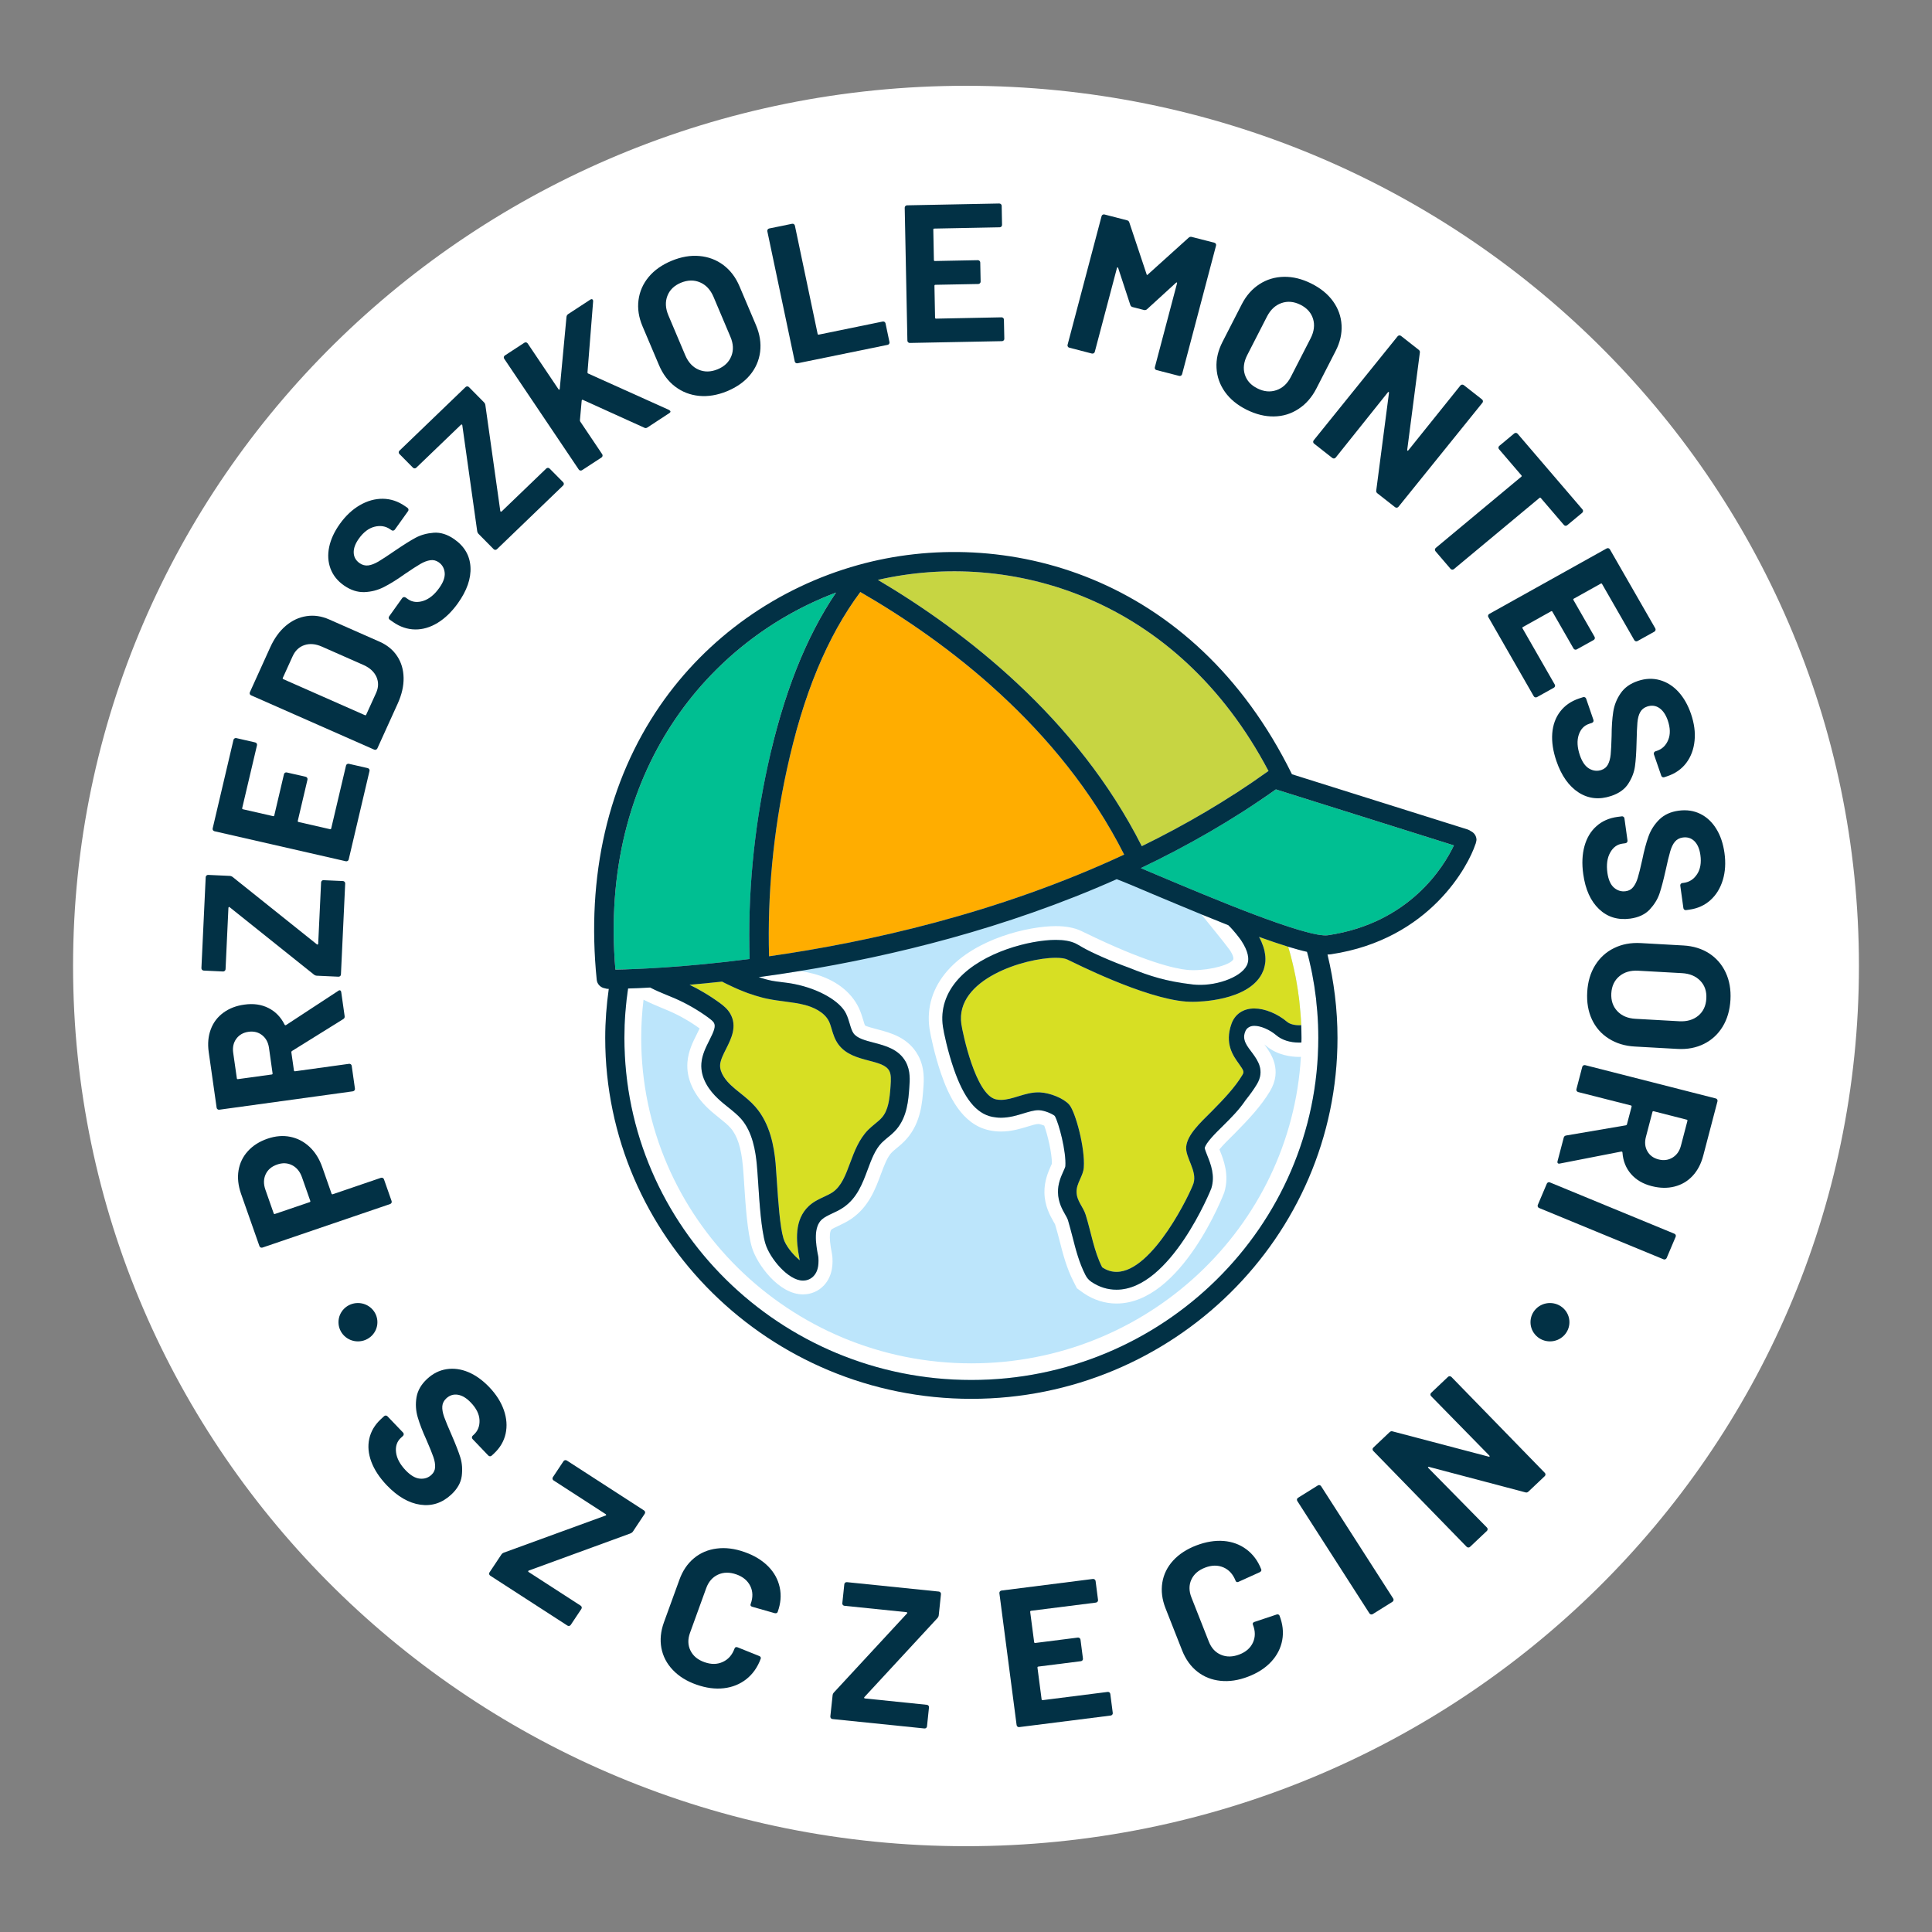 <?xml version="1.0" encoding="utf-8"?>
<!-- Generator: Adobe Illustrator 15.0.0, SVG Export Plug-In . SVG Version: 6.00 Build 0)  -->
<!DOCTYPE svg PUBLIC "-//W3C//DTD SVG 1.1//EN" "http://www.w3.org/Graphics/SVG/1.1/DTD/svg11.dtd">
<svg version="1.1" id="Warstwa_1" xmlns="http://www.w3.org/2000/svg" xmlns:xlink="http://www.w3.org/1999/xlink" x="0px" y="0px"
	 width="288.664px" height="288.661px" viewBox="0 0 288.664 288.661" enable-background="new 0 0 288.664 288.661"
	 xml:space="preserve">
<rect x="0" y="0" width="288.664" height="288.661" fill="#808080" stroke="none"/>
<g>
	<path fill="#FFFFFF" d="M10.916,144.329c0,72.635,59.739,131.515,133.421,131.515c73.683,0,133.411-58.88,133.411-131.515
		c0-72.63-59.729-131.511-133.411-131.511C70.655,12.818,10.916,71.699,10.916,144.329"/>
	<path fill="#023145" d="M35.641,174.875c0.186-1.102,0.648-2.064,1.403-2.889c0.749-0.825,1.728-1.442,2.927-1.853
		c1.183-0.405,2.32-0.501,3.406-0.279c1.085,0.221,2.044,0.725,2.879,1.505c0.833,0.784,1.464,1.798,1.899,3.037l1.383,3.948
		c0.034,0.087,0.098,0.12,0.193,0.087l7.182-2.451c0.098-0.03,0.185-0.026,0.271,0.016c0.093,0.042,0.148,0.108,0.184,0.202
		l1.14,3.248c0.034,0.094,0.03,0.188-0.012,0.271c-0.044,0.087-0.112,0.146-0.208,0.181l-19.07,6.504
		c-0.094,0.029-0.183,0.025-0.272-0.014c-0.091-0.045-0.152-0.113-0.182-0.204l-2.753-7.829
		C35.586,177.128,35.462,175.969,35.641,174.875 M43.652,174.1c-0.683-0.352-1.423-0.387-2.231-0.109
		c-0.825,0.281-1.4,0.766-1.726,1.455c-0.323,0.696-0.338,1.467-0.039,2.315l1.236,3.528c0.034,0.094,0.098,0.123,0.192,0.088
		l5.182-1.762c0.095-0.034,0.125-0.096,0.093-0.189l-1.238-3.524C44.822,175.047,44.334,174.451,43.652,174.1"/>
	<path fill="#023145" d="M51.284,152.267l-7.659,4.765c-0.071,0.052-0.104,0.116-0.093,0.197l0.384,2.699
		c0.016,0.1,0.071,0.142,0.169,0.132l8.058-1.111c0.099-0.016,0.188,0.007,0.268,0.064c0.077,0.062,0.127,0.135,0.139,0.231
		l0.482,3.407c0.013,0.099-0.008,0.186-0.067,0.262c-0.058,0.077-0.141,0.123-0.238,0.142l-19.952,2.748
		c-0.104,0.015-0.19-0.008-0.268-0.069c-0.079-0.055-0.125-0.13-0.139-0.232l-1.184-8.321c-0.173-1.239-0.073-2.37,0.307-3.378
		c0.375-1.018,1-1.841,1.873-2.488c0.871-0.643,1.926-1.053,3.166-1.218c1.34-0.188,2.53-0.018,3.579,0.511
		c1.05,0.528,1.855,1.358,2.416,2.489c0.051,0.087,0.129,0.108,0.218,0.057l7.793-5.108c0.072-0.05,0.129-0.079,0.166-0.085
		c0.16-0.02,0.255,0.08,0.286,0.292l0.506,3.573C51.52,152.02,51.45,152.167,51.284,152.267 M35.552,161.235l5.049-0.693
		c0.097-0.013,0.139-0.071,0.125-0.171l-0.537-3.813c-0.116-0.815-0.458-1.442-1.021-1.889c-0.567-0.447-1.243-0.614-2.032-0.507
		c-0.782,0.108-1.393,0.455-1.821,1.034c-0.432,0.586-0.588,1.282-0.472,2.102l0.544,3.813
		C35.398,161.206,35.456,161.25,35.552,161.235"/>
	<path fill="#023145" d="M50.825,145.842c-0.073,0.063-0.16,0.094-0.258,0.088l-3.215-0.147c-0.161-0.004-0.307-0.06-0.442-0.164
		l-12.598-10.072c-0.038-0.046-0.075-0.051-0.117-0.021c-0.043,0.025-0.063,0.069-0.067,0.13l-0.428,9.161
		c-0.004,0.093-0.041,0.177-0.119,0.238c-0.068,0.066-0.156,0.102-0.252,0.097l-2.891-0.135c-0.101-0.004-0.183-0.044-0.247-0.113
		c-0.065-0.073-0.101-0.158-0.096-0.258l0.639-13.591c0.006-0.093,0.041-0.176,0.115-0.238c0.073-0.066,0.157-0.101,0.255-0.095
		l3.218,0.147c0.156,0.01,0.307,0.064,0.443,0.169l12.597,10.073c0.04,0.021,0.079,0.021,0.118,0.004
		c0.04-0.02,0.062-0.06,0.063-0.117l0.432-9.156c0.005-0.093,0.04-0.177,0.115-0.247c0.07-0.064,0.159-0.094,0.256-0.084
		l2.891,0.128c0.102,0.007,0.18,0.043,0.246,0.114c0.067,0.073,0.097,0.157,0.093,0.256l-0.636,13.585
		C50.934,145.692,50.898,145.779,50.825,145.842"/>
	<path fill="#023145" d="M38.352,111.081c0.054,0.083,0.065,0.171,0.046,0.266l-2.21,9.387c-0.021,0.099,0.018,0.16,0.111,0.18
		l4.5,1.027c0.1,0.025,0.161-0.011,0.181-0.104l1.448-6.159c0.021-0.095,0.075-0.167,0.158-0.224
		c0.085-0.042,0.172-0.062,0.27-0.038l2.816,0.642c0.098,0.022,0.171,0.08,0.223,0.157c0.052,0.081,0.067,0.176,0.047,0.27
		l-1.447,6.151c-0.023,0.098,0.014,0.154,0.11,0.18l4.702,1.074c0.102,0.021,0.158-0.018,0.18-0.113l2.212-9.386
		c0.021-0.097,0.073-0.169,0.156-0.222c0.083-0.051,0.174-0.067,0.271-0.047l2.813,0.643c0.101,0.024,0.176,0.077,0.228,0.162
		c0.051,0.08,0.066,0.168,0.043,0.262l-3.111,13.229c-0.021,0.091-0.071,0.169-0.157,0.217c-0.081,0.051-0.175,0.066-0.271,0.047
		l-19.628-4.484c-0.098-0.03-0.172-0.081-0.224-0.158c-0.053-0.084-0.068-0.172-0.043-0.271l3.108-13.221
		c0.021-0.099,0.074-0.166,0.157-0.217c0.085-0.053,0.174-0.07,0.272-0.049l2.815,0.646C38.226,110.952,38.3,111,38.352,111.081"/>
	<path fill="#023145" d="M56.178,112.007c-0.087,0.036-0.182,0.036-0.271-0.005l-18.395-8.114c-0.09-0.036-0.153-0.104-0.19-0.191
		c-0.031-0.094-0.029-0.182,0.012-0.271l3.04-6.707c0.609-1.342,1.384-2.415,2.319-3.21c0.945-0.796,1.974-1.284,3.098-1.449
		c1.121-0.176,2.252-0.006,3.395,0.496l7.513,3.315c1.144,0.504,2.025,1.224,2.641,2.162c0.621,0.938,0.939,2.015,0.962,3.239
		c0.023,1.221-0.27,2.503-0.876,3.844l-3.046,6.71C56.339,111.91,56.272,111.974,56.178,112.007 M54.716,106.779l1.477-3.243
		c0.37-0.825,0.391-1.611,0.063-2.379c-0.334-0.752-0.965-1.352-1.9-1.78l-6.26-2.763c-0.941-0.415-1.813-0.492-2.604-0.229
		c-0.793,0.261-1.386,0.819-1.775,1.68l-1.462,3.218c-0.042,0.089-0.016,0.154,0.074,0.191l12.188,5.379
		C54.612,106.893,54.679,106.868,54.716,106.779"/>
	<path fill="#023145" d="M65.382,93.065c-1.104,0.672-2.229,1.001-3.368,0.983c-1.146-0.017-2.229-0.383-3.251-1.087l-0.536-0.375
		c-0.079-0.055-0.131-0.129-0.146-0.228c-0.018-0.093,0.005-0.186,0.062-0.263l1.958-2.74c0.055-0.079,0.137-0.129,0.232-0.142
		c0.096-0.016,0.186,0.004,0.265,0.058l0.366,0.258c0.649,0.447,1.412,0.53,2.281,0.251c0.869-0.282,1.668-0.923,2.386-1.936
		c0.607-0.844,0.877-1.605,0.811-2.277c-0.068-0.668-0.367-1.191-0.905-1.565c-0.388-0.266-0.809-0.369-1.263-0.296
		c-0.451,0.069-0.933,0.25-1.452,0.549c-0.521,0.3-1.297,0.804-2.344,1.516c-1.139,0.813-2.174,1.46-3.097,1.93
		c-0.92,0.474-1.899,0.727-2.935,0.768c-1.033,0.032-2.046-0.294-3.037-0.984c-0.974-0.673-1.647-1.518-2.025-2.518
		c-0.375-1.01-0.442-2.084-0.203-3.234c0.241-1.153,0.771-2.304,1.6-3.459c0.867-1.214,1.867-2.147,2.985-2.794
		c1.116-0.647,2.265-0.968,3.437-0.958c1.172,0.015,2.276,0.379,3.316,1.103l0.366,0.255c0.079,0.056,0.126,0.134,0.146,0.228
		c0.018,0.099-0.005,0.183-0.061,0.261l-1.979,2.767c-0.056,0.075-0.132,0.128-0.23,0.144c-0.097,0.015-0.184-0.006-0.267-0.061
		l-0.195-0.137c-0.682-0.47-1.459-0.6-2.334-0.382c-0.871,0.217-1.654,0.813-2.342,1.771c-0.537,0.753-0.798,1.45-0.774,2.104
		c0.021,0.644,0.313,1.173,0.883,1.57c0.407,0.28,0.837,0.389,1.287,0.338c0.457-0.058,0.968-0.255,1.537-0.591
		c0.566-0.337,1.402-0.886,2.511-1.649c1.237-0.839,2.249-1.478,3.037-1.901c0.79-0.42,1.69-0.667,2.703-0.746
		c1.016-0.072,2.032,0.248,3.055,0.958c1.527,1.063,2.338,2.453,2.434,4.174c0.095,1.718-0.535,3.521-1.886,5.412
		C67.493,91.421,66.481,92.391,65.382,93.065"/>
	<path fill="#023145" d="M74.006,82.156c-0.101,0-0.184-0.041-0.255-0.109l-2.245-2.27c-0.111-0.114-0.18-0.254-0.207-0.415
		l-2.228-15.844c0-0.056-0.027-0.083-0.075-0.088c-0.052-0.011-0.099,0.01-0.138,0.048l-6.658,6.401
		c-0.07,0.068-0.153,0.104-0.25,0.104c-0.099,0-0.183-0.041-0.252-0.109l-2.018-2.04c-0.072-0.068-0.106-0.159-0.106-0.254
		c0.002-0.092,0.039-0.177,0.111-0.244l9.873-9.503c0.071-0.067,0.156-0.104,0.256-0.104c0.099,0,0.182,0.038,0.251,0.108
		l2.247,2.272c0.113,0.113,0.183,0.252,0.207,0.419l2.232,15.833c0.01,0.046,0.041,0.074,0.079,0.084
		c0.044,0.02,0.087,0,0.129-0.038l6.658-6.403c0.067-0.067,0.151-0.103,0.251-0.103c0.099,0,0.182,0.04,0.252,0.109l2.02,2.039
		c0.072,0.075,0.104,0.152,0.104,0.249c-0.006,0.098-0.039,0.181-0.109,0.245l-9.877,9.506
		C74.187,82.12,74.103,82.156,74.006,82.156"/>
	<path fill="#023145" d="M86.7,70.303c-0.097-0.02-0.171-0.067-0.228-0.154L75.336,53.603c-0.058-0.086-0.074-0.174-0.058-0.269
		c0.024-0.094,0.073-0.167,0.157-0.222l2.907-1.901c0.084-0.053,0.172-0.069,0.269-0.053c0.095,0.02,0.173,0.067,0.228,0.151
		l4.613,6.859c0.033,0.051,0.066,0.065,0.104,0.051c0.041-0.011,0.063-0.046,0.075-0.099l1.011-10.782
		c0.023-0.176,0.107-0.315,0.258-0.414l3.279-2.144c0.133-0.084,0.239-0.104,0.323-0.054c0.081,0.054,0.12,0.146,0.12,0.29
		l-0.842,10.603c-0.005,0.093,0.021,0.159,0.091,0.186l12.105,5.45c0.099,0.079,0.153,0.119,0.166,0.139
		c0.077,0.112,0.029,0.221-0.135,0.329l-3.277,2.149c-0.167,0.108-0.325,0.118-0.479,0.025l-9.168-4.154
		c-0.04-0.03-0.071-0.025-0.105,0c-0.035,0.021-0.057,0.056-0.066,0.109l-0.265,2.952c0.011,0.095,0.029,0.15,0.052,0.183
		l3.275,4.875c0.056,0.083,0.073,0.169,0.052,0.264c-0.018,0.098-0.067,0.171-0.15,0.227l-2.907,1.898
		C86.884,70.308,86.795,70.324,86.7,70.303"/>
	<path fill="#023145" d="M104.461,59.149c-1.337-0.13-2.526-0.589-3.573-1.378c-1.044-0.791-1.855-1.867-2.429-3.223l-2.461-5.803
		c-0.566-1.337-0.765-2.642-0.595-3.918c0.169-1.286,0.676-2.436,1.524-3.455c0.851-1.016,1.993-1.814,3.42-2.408
		c1.45-0.598,2.838-0.835,4.168-0.711c1.335,0.118,2.522,0.568,3.567,1.348c1.038,0.78,1.847,1.844,2.411,3.181l2.46,5.798
		c0.575,1.357,0.779,2.688,0.621,3.979c-0.167,1.305-0.67,2.455-1.517,3.478c-0.852,1.023-2.001,1.822-3.447,2.424
		C107.182,59.044,105.796,59.275,104.461,59.149 M109.268,53.216c0.354-0.886,0.311-1.855-0.137-2.902l-2.525-5.967
		c-0.445-1.042-1.112-1.768-1.996-2.151c-0.888-0.387-1.844-0.372-2.87,0.047c-1.012,0.42-1.682,1.072-2.026,1.97
		c-0.342,0.89-0.291,1.864,0.154,2.91l2.524,5.971c0.448,1.047,1.107,1.757,1.989,2.138c0.884,0.38,1.829,0.359,2.841-0.056
		C108.23,54.761,108.908,54.112,109.268,53.216"/>
	<path fill="#023145" d="M118.895,54.224c-0.084-0.051-0.135-0.124-0.15-0.223l-4.096-19.446c-0.02-0.099-0.004-0.19,0.052-0.269
		c0.052-0.078,0.133-0.134,0.23-0.151l3.41-0.698c0.101-0.021,0.189-0.005,0.271,0.05c0.083,0.054,0.132,0.13,0.156,0.229
		l3.396,16.167c0.021,0.093,0.081,0.133,0.177,0.113l9.546-1.955c0.097-0.016,0.188,0,0.269,0.049
		c0.083,0.061,0.137,0.134,0.154,0.228l0.588,2.791c0.02,0.1,0.001,0.187-0.053,0.266c-0.053,0.078-0.127,0.133-0.225,0.149
		l-13.457,2.753C119.068,54.292,118.978,54.282,118.895,54.224"/>
	<path fill="#023145" d="M149.617,33.853c-0.067,0.067-0.152,0.108-0.253,0.108l-9.774,0.192c-0.1,0-0.148,0.056-0.143,0.149
		l0.089,4.554c0.005,0.099,0.051,0.147,0.151,0.142l6.407-0.124c0.101-0.005,0.185,0.03,0.258,0.099
		c0.07,0.065,0.11,0.148,0.11,0.248l0.056,2.85c0,0.099-0.029,0.177-0.102,0.253c-0.064,0.067-0.15,0.104-0.251,0.108l-6.404,0.121
		c-0.097,0.005-0.148,0.056-0.144,0.149l0.092,4.761c0.004,0.099,0.055,0.146,0.151,0.146l9.778-0.196
		c0.1-0.006,0.182,0.035,0.255,0.098c0.071,0.072,0.105,0.149,0.105,0.253l0.059,2.845c0.004,0.099-0.029,0.188-0.096,0.253
		c-0.068,0.068-0.153,0.109-0.253,0.111l-13.769,0.268c-0.099,0.005-0.183-0.029-0.253-0.099c-0.071-0.063-0.111-0.148-0.111-0.247
		l-0.401-19.856c-0.006-0.098,0.03-0.185,0.101-0.252c0.066-0.075,0.15-0.104,0.249-0.109l13.768-0.27
		c0.101,0,0.186,0.026,0.261,0.098c0.067,0.068,0.106,0.151,0.11,0.24l0.053,2.854C149.719,33.699,149.683,33.785,149.617,33.853"/>
	<path fill="#023145" d="M178.06,35.399l3.372,0.864c0.1,0.021,0.175,0.078,0.225,0.163c0.048,0.082,0.061,0.174,0.035,0.262
		l-5.074,19.225c-0.027,0.093-0.086,0.17-0.169,0.217c-0.085,0.045-0.171,0.061-0.268,0.035l-3.376-0.869
		c-0.101-0.021-0.173-0.074-0.221-0.156c-0.051-0.087-0.061-0.175-0.035-0.269l3.313-12.538c0.02-0.08,0.01-0.125-0.029-0.13
		c-0.039-0.007-0.082,0.005-0.138,0.055l-4.303,3.933c-0.136,0.127-0.293,0.167-0.469,0.127l-1.7-0.438
		c-0.176-0.046-0.291-0.154-0.346-0.331l-1.807-5.503c-0.025-0.067-0.063-0.104-0.098-0.104c-0.043-0.005-0.069,0.036-0.09,0.113
		l-3.308,12.515c-0.023,0.089-0.079,0.162-0.162,0.212c-0.089,0.051-0.178,0.058-0.273,0.041l-3.374-0.876
		c-0.1-0.02-0.168-0.072-0.218-0.159c-0.05-0.083-0.065-0.166-0.04-0.266l5.08-19.221c0.025-0.093,0.079-0.172,0.16-0.218
		c0.09-0.048,0.179-0.063,0.273-0.038l3.373,0.87c0.177,0.043,0.292,0.152,0.343,0.329l2.582,7.739
		c0.027,0.13,0.082,0.145,0.168,0.046l6.112-5.513C177.732,35.394,177.89,35.353,178.06,35.399"/>
	<path fill="#023145" d="M183.017,58.55c-0.766-1.087-1.188-2.277-1.254-3.575c-0.075-1.294,0.229-2.598,0.9-3.906l2.876-5.615
		c0.664-1.294,1.547-2.291,2.645-2.999c1.093-0.705,2.31-1.069,3.648-1.096c1.334-0.024,2.695,0.307,4.077,0.996
		c1.406,0.699,2.493,1.586,3.265,2.663c0.773,1.077,1.199,2.264,1.271,3.545c0.074,1.29-0.22,2.579-0.886,3.879l-2.873,5.603
		c-0.676,1.315-1.562,2.331-2.669,3.052c-1.108,0.729-2.328,1.104-3.662,1.123c-1.341,0.026-2.706-0.312-4.109-1.009
		C184.864,60.52,183.786,59.635,183.017,58.55 M190.708,58.298c0.918-0.312,1.64-0.969,2.158-1.985l2.958-5.768
		c0.518-1.02,0.639-1.982,0.365-2.895c-0.28-0.918-0.909-1.629-1.902-2.124c-0.974-0.483-1.919-0.562-2.834-0.24
		c-0.909,0.323-1.625,0.991-2.149,2.008l-2.957,5.771c-0.517,1.016-0.64,1.979-0.359,2.881c0.284,0.912,0.91,1.606,1.887,2.089
		C188.845,58.526,189.792,58.609,190.708,58.298"/>
	<path fill="#023145" d="M218.442,57.468c0.096-0.01,0.184,0.011,0.264,0.072l2.73,2.14c0.074,0.063,0.12,0.145,0.133,0.239
		c0.007,0.098-0.016,0.182-0.079,0.26l-12.544,15.543c-0.06,0.078-0.145,0.119-0.241,0.131c-0.099,0.01-0.182-0.012-0.265-0.073
		l-2.631-2.063c-0.159-0.124-0.22-0.273-0.18-0.445l1.901-14.579c0.006-0.068-0.01-0.114-0.048-0.131
		c-0.037-0.016-0.081,0.01-0.127,0.067l-7.788,9.74c-0.06,0.077-0.141,0.121-0.238,0.131c-0.098,0.012-0.183-0.015-0.264-0.073
		l-2.729-2.145c-0.081-0.058-0.123-0.136-0.133-0.234c-0.014-0.096,0.017-0.179,0.077-0.258l12.543-15.545
		c0.063-0.076,0.142-0.118,0.243-0.13c0.097-0.01,0.182,0.017,0.26,0.074l2.635,2.068c0.156,0.118,0.216,0.268,0.18,0.439
		l-1.887,14.519c-0.006,0.066,0.01,0.108,0.047,0.124c0.037,0.021,0.078,0,0.129-0.063l7.769-9.673
		C218.264,57.521,218.342,57.479,218.442,57.468"/>
	<path fill="#023145" d="M236.524,76.373c-0.007,0.099-0.049,0.177-0.124,0.243l-2.234,1.855c-0.075,0.063-0.165,0.095-0.261,0.09
		c-0.1-0.012-0.178-0.054-0.243-0.13l-3.444-4.018c-0.059-0.076-0.133-0.081-0.208-0.015L217.232,85.03
		c-0.076,0.063-0.163,0.089-0.262,0.084c-0.097-0.015-0.175-0.053-0.241-0.123l-2.249-2.628c-0.065-0.079-0.093-0.162-0.086-0.256
		c0.01-0.098,0.053-0.179,0.128-0.242l12.775-10.633c0.08-0.07,0.084-0.133,0.021-0.206l-3.352-3.913
		c-0.059-0.073-0.091-0.159-0.081-0.258c0.008-0.093,0.056-0.172,0.128-0.234l2.231-1.858c0.074-0.063,0.166-0.088,0.266-0.083
		c0.093,0.01,0.174,0.052,0.236,0.122l9.698,11.318C236.507,76.196,236.534,76.279,236.524,76.373"/>
	<path fill="#023145" d="M244.398,95.81c-0.093-0.02-0.162-0.077-0.213-0.161l-4.814-8.387c-0.05-0.09-0.12-0.109-0.202-0.059
		l-4.021,2.245c-0.091,0.046-0.105,0.107-0.058,0.197l3.153,5.496c0.051,0.087,0.063,0.176,0.038,0.275
		c-0.028,0.087-0.083,0.161-0.175,0.212l-2.514,1.395c-0.088,0.051-0.178,0.066-0.271,0.035c-0.095-0.025-0.17-0.078-0.218-0.166
		l-3.158-5.498c-0.046-0.083-0.11-0.104-0.201-0.055l-4.203,2.347c-0.086,0.05-0.1,0.113-0.055,0.197l4.812,8.392
		c0.053,0.082,0.063,0.172,0.038,0.265c-0.028,0.095-0.085,0.164-0.175,0.214l-2.514,1.403c-0.088,0.046-0.178,0.058-0.269,0.029
		c-0.1-0.02-0.169-0.08-0.219-0.164l-6.778-11.813c-0.056-0.089-0.062-0.173-0.035-0.271c0.025-0.088,0.085-0.164,0.17-0.212
		l17.539-9.783c0.082-0.04,0.175-0.055,0.269-0.03c0.094,0.03,0.167,0.084,0.215,0.167l6.786,11.813
		c0.047,0.087,0.056,0.177,0.025,0.272c-0.021,0.094-0.078,0.163-0.165,0.214l-2.517,1.4
		C244.585,95.83,244.497,95.841,244.398,95.81"/>
	<path fill="#023145" d="M231.925,109.579c0.101-1.274,0.492-2.361,1.182-3.26c0.688-0.902,1.622-1.55,2.808-1.952l0.619-0.202
		c0.095-0.026,0.188-0.026,0.273,0.017c0.089,0.044,0.149,0.108,0.179,0.201l1.092,3.177c0.029,0.093,0.026,0.182-0.014,0.272
		c-0.049,0.083-0.116,0.142-0.207,0.177l-0.425,0.14c-0.756,0.251-1.272,0.804-1.556,1.662c-0.278,0.86-0.22,1.877,0.179,3.043
		c0.338,0.988,0.801,1.644,1.393,1.99c0.588,0.341,1.193,0.404,1.813,0.202c0.453-0.151,0.784-0.43,0.992-0.829
		c0.207-0.399,0.344-0.896,0.401-1.486c0.06-0.587,0.104-1.508,0.14-2.757c0.003-1.394,0.088-2.592,0.242-3.605
		c0.153-1.012,0.524-1.945,1.106-2.784c0.58-0.849,1.441-1.461,2.592-1.844c1.131-0.379,2.217-0.42,3.265-0.125
		c1.039,0.289,1.964,0.871,2.771,1.741c0.799,0.876,1.426,1.969,1.885,3.31c0.484,1.412,0.665,2.751,0.531,4.023
		c-0.127,1.273-0.541,2.376-1.238,3.305c-0.699,0.923-1.651,1.591-2.862,1.99l-0.42,0.138c-0.102,0.036-0.187,0.026-0.271-0.014
		c-0.091-0.047-0.154-0.109-0.181-0.208l-1.103-3.197c-0.029-0.093-0.024-0.181,0.021-0.27c0.04-0.088,0.115-0.143,0.205-0.177
		l0.23-0.075c0.786-0.267,1.351-0.81,1.686-1.635c0.339-0.823,0.311-1.793-0.067-2.91c-0.306-0.867-0.727-1.488-1.271-1.854
		c-0.541-0.365-1.146-0.439-1.811-0.218c-0.465,0.158-0.811,0.43-1.03,0.825c-0.227,0.396-0.366,0.913-0.425,1.568
		c-0.057,0.648-0.099,1.641-0.128,2.975c-0.034,1.481-0.113,2.656-0.234,3.536c-0.116,0.879-0.439,1.743-0.982,2.593
		c-0.531,0.849-1.393,1.471-2.58,1.866c-1.771,0.589-3.388,0.42-4.856-0.518c-1.46-0.939-2.572-2.51-3.321-4.696
		C232.037,112.23,231.831,110.853,231.925,109.579"/>
	<path fill="#023145" d="M236.739,126.424c0.343-1.229,0.934-2.228,1.785-2.979c0.847-0.762,1.895-1.22,3.133-1.389l0.649-0.083
		c0.096-0.021,0.186,0.006,0.261,0.065c0.086,0.058,0.126,0.131,0.142,0.234l0.46,3.315c0.013,0.098-0.013,0.188-0.07,0.261
		c-0.057,0.081-0.141,0.124-0.238,0.139l-0.442,0.061c-0.787,0.104-1.404,0.55-1.844,1.349c-0.441,0.789-0.577,1.798-0.411,3.016
		c0.146,1.026,0.472,1.768,0.984,2.212c0.512,0.439,1.094,0.623,1.74,0.533c0.477-0.057,0.853-0.265,1.134-0.621
		c0.284-0.356,0.511-0.818,0.681-1.383c0.174-0.569,0.396-1.462,0.666-2.686c0.276-1.363,0.583-2.523,0.932-3.492
		c0.345-0.968,0.888-1.808,1.624-2.533c0.731-0.716,1.692-1.16,2.896-1.319c1.185-0.158,2.259,0,3.229,0.48
		c0.972,0.482,1.766,1.228,2.385,2.237c0.621,0.996,1.023,2.201,1.219,3.593c0.207,1.481,0.122,2.832-0.248,4.056
		c-0.377,1.229-0.99,2.232-1.857,3.006c-0.866,0.781-1.929,1.255-3.188,1.423l-0.442,0.061c-0.099,0.014-0.187-0.007-0.265-0.064
		c-0.079-0.061-0.124-0.139-0.136-0.233l-0.464-3.353c-0.017-0.094,0.007-0.181,0.069-0.263c0.057-0.072,0.135-0.116,0.234-0.132
		l0.237-0.029c0.825-0.113,1.483-0.544,1.972-1.294c0.489-0.741,0.653-1.705,0.492-2.865c-0.128-0.913-0.424-1.599-0.887-2.063
		c-0.466-0.46-1.043-0.643-1.733-0.553c-0.491,0.07-0.883,0.277-1.178,0.62c-0.295,0.347-0.531,0.832-0.711,1.46
		c-0.188,0.627-0.419,1.593-0.7,2.897c-0.325,1.447-0.623,2.587-0.909,3.429c-0.287,0.839-0.775,1.622-1.462,2.363
		c-0.696,0.731-1.658,1.181-2.902,1.353c-1.848,0.247-3.4-0.227-4.658-1.42c-1.263-1.197-2.046-2.938-2.364-5.231
		C236.335,129.051,236.4,127.658,236.739,126.424"/>
	<path fill="#023145" d="M238.334,144.222c0.7-1.131,1.643-1.987,2.82-2.563c1.181-0.584,2.507-0.834,4.001-0.751l6.37,0.357
		c1.464,0.083,2.747,0.478,3.842,1.182c1.087,0.709,1.919,1.667,2.475,2.866c0.56,1.195,0.795,2.559,0.709,4.08
		c-0.093,1.545-0.481,2.884-1.171,4.009c-0.693,1.132-1.62,1.986-2.79,2.571c-1.169,0.58-2.487,0.832-3.955,0.748l-6.369-0.356
		c-1.488-0.081-2.791-0.479-3.902-1.19c-1.118-0.705-1.95-1.658-2.511-2.858c-0.557-1.195-0.792-2.571-0.701-4.109
		C237.24,146.675,237.632,145.352,238.334,144.222 M241.643,151.071c0.656,0.702,1.561,1.087,2.712,1.151l6.544,0.366
		c1.151,0.063,2.104-0.214,2.846-0.831c0.739-0.614,1.142-1.471,1.202-2.563c0.062-1.076-0.235-1.961-0.905-2.656
		c-0.668-0.692-1.576-1.071-2.727-1.138l-6.548-0.364c-1.148-0.064-2.09,0.212-2.82,0.829c-0.735,0.617-1.133,1.463-1.198,2.539
		C240.689,149.477,240.987,150.371,241.643,151.071"/>
	<path fill="#023145" d="M234,169.657l8.928-1.522c0.08-0.021,0.137-0.065,0.155-0.141l0.696-2.648
		c0.024-0.099-0.013-0.154-0.108-0.18l-7.877-2c-0.095-0.029-0.171-0.084-0.218-0.162c-0.053-0.085-0.063-0.176-0.039-0.272
		l0.87-3.328c0.024-0.092,0.083-0.168,0.162-0.217c0.091-0.05,0.182-0.058,0.273-0.04l19.511,4.973
		c0.096,0.02,0.172,0.077,0.221,0.166c0.05,0.084,0.06,0.169,0.037,0.264l-2.131,8.134c-0.32,1.213-0.85,2.222-1.59,3.012
		c-0.739,0.793-1.639,1.323-2.696,1.59c-1.055,0.27-2.187,0.247-3.398-0.062c-1.312-0.332-2.348-0.94-3.112-1.824
		c-0.761-0.882-1.184-1.951-1.269-3.205c-0.012-0.105-0.073-0.147-0.179-0.138l-9.179,1.792c-0.09,0.016-0.152,0.02-0.189,0.01
		c-0.151-0.039-0.207-0.163-0.151-0.37l0.92-3.499C233.684,169.798,233.805,169.689,234,169.657 M252.016,167.294l-4.935-1.26
		c-0.099-0.024-0.155,0.01-0.184,0.104l-0.977,3.729c-0.208,0.801-0.143,1.506,0.211,2.134c0.347,0.62,0.903,1.034,1.675,1.232
		c0.77,0.197,1.469,0.104,2.09-0.274c0.623-0.38,1.037-0.962,1.249-1.758l0.976-3.729
		C252.143,167.374,252.112,167.319,252.016,167.294"/>
	<path fill="#023145" d="M231.308,176.663c0.09-0.037,0.177-0.037,0.271,0.004l18.593,7.666c0.09,0.033,0.155,0.095,0.195,0.189
		c0.035,0.087,0.035,0.181-0.004,0.27l-1.345,3.173c-0.04,0.085-0.109,0.15-0.198,0.189c-0.089,0.038-0.182,0.038-0.271,0
		l-18.592-7.667c-0.091-0.036-0.156-0.102-0.189-0.189c-0.039-0.092-0.039-0.183,0-0.272l1.346-3.17
		C231.15,176.766,231.217,176.702,231.308,176.663"/>
	<path fill="#023145" d="M213.723,208.352c0.003-0.103,0.037-0.18,0.113-0.249l2.509-2.379c0.075-0.068,0.157-0.103,0.259-0.103
		c0.1,0.005,0.178,0.041,0.252,0.108l13.955,14.332c0.068,0.068,0.104,0.149,0.102,0.247c-0.004,0.098-0.039,0.177-0.111,0.246
		l-2.428,2.299c-0.149,0.141-0.295,0.178-0.471,0.121l-14.402-3.803c-0.071-0.015-0.115-0.005-0.142,0.029
		c-0.02,0.04,0,0.08,0.053,0.136l8.758,8.902c0.068,0.071,0.101,0.152,0.098,0.247c0,0.104-0.039,0.188-0.107,0.251l-2.518,2.38
		c-0.069,0.074-0.155,0.104-0.257,0.1c-0.093,0-0.179-0.038-0.249-0.104l-13.954-14.326c-0.068-0.071-0.106-0.156-0.104-0.256
		c0.001-0.098,0.04-0.18,0.113-0.245l2.427-2.299c0.145-0.139,0.301-0.174,0.469-0.116l14.346,3.774
		c0.065,0.018,0.108,0.008,0.13-0.029c0.024-0.032,0.01-0.078-0.045-0.139l-8.694-8.874
		C213.755,208.53,213.721,208.452,213.723,208.352"/>
	<path fill="#023145" d="M204.833,241.212c-0.097-0.02-0.171-0.071-0.226-0.16l-10.774-16.783c-0.051-0.08-0.066-0.173-0.051-0.264
		c0.027-0.097,0.079-0.166,0.165-0.221l2.946-1.837c0.085-0.055,0.174-0.068,0.271-0.049c0.095,0.023,0.169,0.075,0.225,0.157
		l10.772,16.783c0.054,0.087,0.068,0.171,0.044,0.27c-0.021,0.094-0.073,0.168-0.155,0.218l-2.945,1.841
		C205.02,241.216,204.928,241.232,204.833,241.212"/>
	<path fill="#023145" d="M182.35,251.133c-1.313-0.134-2.464-0.595-3.453-1.373c-0.987-0.777-1.739-1.824-2.26-3.135l-2.493-6.326
		c-0.518-1.319-0.677-2.593-0.482-3.823c0.195-1.227,0.731-2.33,1.607-3.298c0.88-0.963,2.045-1.723,3.487-2.276
		c1.428-0.543,2.789-0.761,4.078-0.663c1.283,0.107,2.418,0.521,3.397,1.252c0.98,0.731,1.723,1.727,2.213,2.985
		c0.066,0.166-0.005,0.302-0.213,0.426l-3.173,1.437l-0.058,0.024c-0.187,0.069-0.319,0-0.396-0.197
		c-0.383-0.968-0.989-1.628-1.82-1.985c-0.836-0.351-1.739-0.341-2.722,0.039c-1,0.381-1.686,0.979-2.059,1.794
		c-0.372,0.813-0.369,1.703,0.015,2.676l2.6,6.598c0.375,0.949,0.978,1.605,1.809,1.956c0.833,0.355,1.746,0.34,2.756-0.045
		c0.977-0.376,1.651-0.971,2.024-1.785c0.37-0.813,0.37-1.699,0-2.649c-0.086-0.2-0.01-0.338,0.21-0.425l3.312-1.106
		c0.085-0.039,0.177-0.042,0.263-0.01c0.083,0.029,0.145,0.079,0.178,0.156c0.491,1.259,0.632,2.486,0.411,3.684
		c-0.22,1.197-0.771,2.273-1.646,3.217c-0.874,0.944-2.023,1.684-3.453,2.232C185.042,251.067,183.659,251.275,182.35,251.133"/>
	<path fill="#023145" d="M163.988,239.307c-0.061,0.078-0.142,0.123-0.24,0.14l-9.694,1.223c-0.1,0.02-0.142,0.071-0.132,0.168
		l0.593,4.517c0.015,0.099,0.067,0.138,0.168,0.125l6.354-0.805c0.096-0.01,0.186,0.011,0.264,0.072s0.123,0.136,0.139,0.234
		l0.365,2.822c0.014,0.101-0.01,0.189-0.071,0.27c-0.06,0.072-0.14,0.117-0.24,0.13l-6.354,0.803
		c-0.094,0.015-0.142,0.069-0.129,0.163l0.617,4.729c0.012,0.097,0.069,0.136,0.17,0.123l9.693-1.227
		c0.098-0.016,0.187,0.01,0.266,0.066c0.076,0.062,0.12,0.136,0.136,0.234l0.365,2.824c0.015,0.101-0.007,0.192-0.069,0.27
		c-0.059,0.072-0.141,0.118-0.236,0.134l-13.662,1.727c-0.1,0.014-0.188-0.011-0.263-0.067c-0.072-0.063-0.123-0.141-0.135-0.239
		l-2.572-19.699c-0.01-0.095,0.015-0.183,0.074-0.26c0.059-0.076,0.141-0.121,0.235-0.137l13.663-1.732
		c0.095-0.01,0.183,0.015,0.262,0.074c0.078,0.059,0.124,0.133,0.139,0.231l0.365,2.828
		C164.073,239.148,164.047,239.235,163.988,239.307"/>
	<path fill="#023145" d="M124.143,256.719c-0.062-0.079-0.087-0.16-0.08-0.262l0.338-3.156c0.015-0.152,0.078-0.299,0.191-0.422
		l10.932-11.815c0.045-0.039,0.055-0.076,0.026-0.115c-0.026-0.048-0.068-0.07-0.128-0.074l-9.247-0.949
		c-0.104-0.01-0.182-0.052-0.244-0.127c-0.064-0.077-0.089-0.162-0.077-0.26l0.297-2.835c0.012-0.099,0.054-0.173,0.129-0.237
		c0.077-0.059,0.167-0.083,0.268-0.073l13.728,1.405c0.099,0.01,0.174,0.056,0.237,0.125c0.062,0.079,0.092,0.164,0.081,0.262
		l-0.333,3.155c-0.02,0.158-0.085,0.302-0.197,0.425l-10.928,11.818c-0.023,0.034-0.027,0.073-0.014,0.115
		c0.019,0.041,0.055,0.062,0.113,0.071l9.253,0.949c0.095,0.01,0.178,0.052,0.238,0.129c0.064,0.073,0.088,0.157,0.077,0.257
		l-0.298,2.836c-0.011,0.097-0.054,0.179-0.131,0.24s-0.164,0.081-0.265,0.071l-13.726-1.404
		C124.285,256.838,124.205,256.796,124.143,256.719"/>
	<path fill="#023145" d="M100.522,249.504c-0.905-0.948-1.469-2.042-1.702-3.265c-0.227-1.223-0.104-2.501,0.375-3.831l2.321-6.386
		c0.481-1.333,1.201-2.396,2.168-3.203c0.967-0.803,2.104-1.286,3.41-1.449c1.302-0.169,2.682,0.004,4.147,0.523
		c1.437,0.504,2.612,1.215,3.517,2.123c0.905,0.911,1.482,1.958,1.74,3.146c0.261,1.181,0.157,2.404-0.304,3.679
		c-0.062,0.168-0.211,0.228-0.449,0.185l-3.355-0.958l-0.054-0.021c-0.187-0.07-0.245-0.197-0.172-0.402
		c0.354-0.981,0.331-1.875-0.061-2.675c-0.395-0.803-1.089-1.383-2.075-1.733c-1.015-0.355-1.93-0.346-2.754,0.035
		c-0.82,0.38-1.409,1.051-1.762,2.029l-2.418,6.669c-0.346,0.956-0.326,1.84,0.072,2.646c0.394,0.807,1.097,1.387,2.106,1.737
		c0.992,0.351,1.899,0.341,2.72-0.042c0.822-0.372,1.405-1.038,1.759-2.003c0.07-0.196,0.222-0.261,0.444-0.183l3.236,1.3
		c0.091,0.026,0.162,0.084,0.208,0.163c0.045,0.074,0.057,0.155,0.026,0.228c-0.462,1.269-1.175,2.29-2.135,3.057
		c-0.963,0.761-2.09,1.22-3.376,1.368c-1.29,0.152-2.655-0.032-4.098-0.539C102.599,251.194,101.421,250.457,100.522,249.504"/>
	<path fill="#023145" d="M73.086,235.193c-0.021-0.094-0.003-0.181,0.054-0.262l1.765-2.652c0.087-0.134,0.211-0.232,0.37-0.294
		l15.215-5.548c0.055-0.015,0.078-0.042,0.078-0.094c-0.006-0.052-0.032-0.09-0.083-0.119l-7.776-5.031
		c-0.083-0.055-0.134-0.129-0.154-0.224c-0.021-0.094-0.002-0.182,0.054-0.264l1.586-2.387c0.053-0.08,0.129-0.132,0.226-0.149
		c0.095-0.02,0.187,0,0.27,0.05l11.539,7.462c0.082,0.059,0.134,0.129,0.154,0.228c0.021,0.094,0.003,0.178-0.053,0.264
		l-1.764,2.655c-0.089,0.128-0.213,0.219-0.37,0.283l-15.215,5.558c-0.035,0.021-0.059,0.052-0.066,0.1
		c-0.003,0.042,0.021,0.078,0.066,0.108l7.78,5.032c0.081,0.055,0.133,0.129,0.153,0.222c0.019,0.094,0.005,0.179-0.051,0.266
		l-1.589,2.382c-0.055,0.084-0.126,0.133-0.225,0.155c-0.095,0.019-0.186,0-0.27-0.052l-11.537-7.462
		C73.158,235.36,73.108,235.292,73.086,235.193"/>
	<path fill="#023145" d="M55.483,218.407c-0.447-1.197-0.551-2.347-0.308-3.445c0.246-1.103,0.821-2.078,1.734-2.925l0.478-0.44
		c0.071-0.071,0.156-0.099,0.256-0.099c0.097,0.006,0.18,0.04,0.248,0.111l2.336,2.438c0.063,0.076,0.097,0.153,0.095,0.251
		c-0.006,0.101-0.044,0.182-0.115,0.25l-0.328,0.302c-0.573,0.538-0.813,1.252-0.704,2.147c0.107,0.901,0.59,1.795,1.446,2.697
		c0.724,0.752,1.424,1.168,2.106,1.232c0.68,0.065,1.254-0.119,1.733-0.564c0.349-0.319,0.533-0.7,0.551-1.16
		c0.022-0.442-0.066-0.953-0.26-1.509c-0.192-0.561-0.54-1.415-1.04-2.565c-0.582-1.269-1.012-2.391-1.3-3.378
		c-0.288-0.985-0.347-1.98-0.178-2.985c0.173-1.005,0.697-1.918,1.583-2.738c0.864-0.804,1.837-1.291,2.908-1.456
		c1.076-0.163,2.16-0.016,3.256,0.444c1.098,0.466,2.136,1.213,3.12,2.237c1.035,1.083,1.761,2.231,2.185,3.441
		c0.42,1.212,0.508,2.381,0.262,3.507c-0.244,1.131-0.831,2.126-1.754,2.987l-0.326,0.301c-0.072,0.07-0.159,0.1-0.255,0.1
		c-0.1-0.006-0.184-0.045-0.251-0.113l-2.353-2.461c-0.063-0.072-0.103-0.152-0.097-0.251c0.004-0.098,0.04-0.18,0.111-0.247
		l0.174-0.162c0.61-0.563,0.889-1.284,0.849-2.179c-0.043-0.884-0.475-1.759-1.294-2.611c-0.641-0.676-1.286-1.063-1.936-1.171
		c-0.648-0.104-1.229,0.073-1.736,0.543c-0.361,0.339-0.559,0.726-0.594,1.181c-0.034,0.443,0.061,0.977,0.278,1.594
		c0.223,0.618,0.603,1.537,1.142,2.757c0.588,1.36,1.019,2.469,1.284,3.313c0.259,0.845,0.325,1.763,0.2,2.761
		c-0.131,0.99-0.648,1.914-1.559,2.758c-1.362,1.267-2.904,1.771-4.634,1.519c-1.728-0.252-3.396-1.217-5.005-2.901
		C56.704,220.775,55.932,219.607,55.483,218.407"/>
	<path fill="#023145" d="M228.674,197.552c0,1.585,1.302,2.866,2.908,2.866s2.909-1.281,2.909-2.866
		c0-1.586-1.303-2.864-2.909-2.864S228.674,195.966,228.674,197.552"/>
	<path fill="#023145" d="M50.574,197.552c0,1.585,1.3,2.866,2.906,2.866s2.909-1.281,2.909-2.866c0-1.586-1.303-2.864-2.909-2.864
		S50.574,195.966,50.574,197.552"/>
	<path fill="#BCE5FB" d="M145.886,102.417c29.339,0,53.114,23.43,53.114,52.323c0,28.899-23.775,52.319-53.114,52.319
		c-29.332,0-53.109-23.42-53.109-52.319C92.777,125.847,116.554,102.417,145.886,102.417"/>
	<path fill="#D7DF23" d="M183.053,137.145c0.894,0,1.945,0.078,2.862,0.514c-0.518-0.271-1.038-0.528-1.579-0.767
		c-0.465-0.197-1.814-0.369-2.877-0.577c0.108,0.275,0.192,0.571,0.253,0.876C182.164,137.17,182.611,137.145,183.053,137.145"/>
	<path fill="#00BF92" d="M217.231,126.315l-26.599-8.372c-6.471,4.594-13.282,8.476-20.183,11.766
		c0.893,0.369,1.916,0.8,3.041,1.284c7.084,2.98,21.809,9.205,24.937,8.741C210.638,137.911,215.727,129.481,217.231,126.315"/>
	<path fill="#00BF92" d="M124.917,88.536c-18.902,7.104-35.494,26.525-32.968,56.332c2.619-0.042,9.983-0.28,20.054-1.586
		c-0.293-9.529,0.608-19.233,2.706-28.875C117.03,103.731,120.383,95.232,124.917,88.536"/>
	<path fill="#FFAD00" d="M128.543,88.452c-4.935,6.623-8.542,15.315-10.982,26.559c-2.03,9.311-2.913,18.68-2.65,27.872
		c14.646-2.089,34.147-6.385,53.055-15.193C158.311,108.576,141.359,95.861,128.543,88.452"/>
	<path fill="#C7D542" d="M170.595,126.434c6.438-3.15,12.78-6.835,18.813-11.161c0.04-0.03,0.079-0.047,0.125-0.063
		c-13.724-26.046-38.614-33.103-58.362-28.563C144.194,94.349,160.907,107.248,170.595,126.434"/>
	<path fill="#D7DF23" d="M110.907,148.054c-0.146-0.055-0.281-0.114-0.414-0.167c-0.167-0.07-0.331-0.14-0.493-0.214
		c-0.144-0.053-0.276-0.123-0.413-0.183c-0.156-0.068-0.303-0.143-0.455-0.217c-0.139-0.063-0.274-0.128-0.41-0.192
		c-0.138-0.069-0.271-0.14-0.411-0.202c-0.14-0.07-0.286-0.144-0.421-0.214v-0.004c-1.734,0.188-3.354,0.341-4.862,0.475h0.003
		c0.339,0.162,0.672,0.335,1.014,0.514c0.097,0.059,0.193,0.113,0.299,0.167c0.285,0.162,0.564,0.312,0.841,0.479
		c0.189,0.114,0.375,0.228,0.562,0.34c0.2,0.132,0.41,0.26,0.611,0.39c0.401,0.268,0.804,0.539,1.192,0.826
		c0.53,0.396,1.14,0.868,1.557,1.596c1.088,1.88,0.146,3.748-0.604,5.241c-0.436,0.859-0.849,1.669-0.902,2.388
		c-0.095,1.254,0.964,2.45,1.606,3.058c0.425,0.404,0.893,0.774,1.382,1.169c0.745,0.598,1.579,1.262,2.284,2.07
		c2.233,2.56,2.79,6.024,3.012,8.409c0.06,0.736,0.13,1.715,0.196,2.729l0.004,0.052c0.184,2.81,0.436,6.666,0.978,8.469
		c0.313,1.064,1.35,2.326,2.182,3.045l0.259,0.219l-0.067-0.325c-0.497-2.546-0.776-5.723,1.409-7.771
		c0.703-0.654,1.504-1.029,2.276-1.388c0.432-0.203,0.916-0.427,1.297-0.684c1.313-0.907,1.933-2.578,2.593-4.348
		c0.648-1.746,1.317-3.54,2.703-4.965c0.336-0.332,0.687-0.621,1.017-0.895c0.43-0.352,0.794-0.647,1.06-0.969
		c0.947-1.096,1.133-2.764,1.272-4.662c0.071-0.966,0.105-1.759-0.197-2.313c-0.463-0.841-1.655-1.149-3.04-1.511
		c-1.612-0.427-3.444-0.897-4.572-2.448c-0.537-0.729-0.771-1.536-0.984-2.247l-0.01-0.042c-0.129-0.403-0.229-0.777-0.382-1.1
		c-0.726-1.508-2.556-2.197-3.575-2.471c-0.955-0.25-1.954-0.384-2.997-0.523l-0.032-0.003c-0.762-0.102-1.635-0.209-2.491-0.385
		c-0.337-0.059-0.669-0.142-1-0.23c-0.112-0.023-0.227-0.062-0.337-0.097c-0.221-0.056-0.437-0.122-0.65-0.187
		c-0.126-0.045-0.259-0.084-0.385-0.134c-0.192-0.059-0.388-0.12-0.573-0.188c-0.137-0.049-0.271-0.104-0.405-0.153
		C111.253,148.193,111.077,148.128,110.907,148.054"/>
	<path fill="#FFFFFF" d="M196.893,152.261c-0.023-0.378-0.046-0.751-0.075-1.123c-0.033-0.373-0.07-0.738-0.106-1.111
		c-0.022-0.27-0.047-0.546-0.079-0.813c-0.051-0.439-0.116-0.864-0.176-1.294c-0.029-0.192-0.051-0.4-0.081-0.598
		c-0.079-0.482-0.175-0.973-0.258-1.457c-0.026-0.129-0.042-0.26-0.067-0.4c-0.107-0.533-0.22-1.07-0.351-1.6
		c-0.015-0.074-0.024-0.142-0.04-0.212c-0.12-0.479-0.231-0.964-0.373-1.438c-0.845-0.187-1.794-0.458-2.823-0.766
		c0.095,0.308,0.191,0.617,0.276,0.934c0.044,0.169,0.092,0.346,0.14,0.518c0.1,0.402,0.21,0.809,0.298,1.217
		c0.048,0.212,0.095,0.419,0.144,0.631c0.08,0.375,0.168,0.746,0.24,1.126c0.055,0.253,0.095,0.51,0.14,0.761
		c0.05,0.347,0.118,0.677,0.174,1.027c0.052,0.302,0.082,0.607,0.125,0.914c0.047,0.302,0.093,0.592,0.122,0.891
		c0.045,0.384,0.08,0.779,0.113,1.159c0.022,0.227,0.047,0.459,0.065,0.681c0.057,0.618,0.086,1.235,0.12,1.859
		c0.02,0.638,0.039,1.274,0.039,1.915c0,0.226-0.007,0.453-0.012,0.681c-0.114,0-0.22,0.01-0.333,0.01
		c-1.375,0-2.594-0.388-3.426-1.103c-1.001-0.839-2.313-1.401-3.283-1.401c-0.796,0-1.177,0.484-1.274,0.677
		c-0.704,1.417,0.273,2.405,1.039,3.462c0.733,1.018,1.847,2.553,0.629,4.585c-0.436,0.736-1.026,1.548-1.701,2.398
		c-0.938,1.406-2.188,2.653-3.349,3.802c-1.107,1.086-2.618,2.582-2.748,3.353c0.032,0.218,0.243,0.757,0.384,1.109
		c0.506,1.26,1.196,2.986,0.603,4.901c-0.045,0.15-6.106,15.139-14.171,15.139c-1.335,0-2.589-0.393-3.752-1.176
		c-0.377-0.254-0.678-0.604-0.881-1.005c-0.943-1.844-1.448-3.798-1.929-5.684c-0.231-0.892-0.449-1.73-0.702-2.559
		c-0.057-0.202-0.22-0.488-0.394-0.787c-0.445-0.783-1.054-1.859-1.086-3.333c-0.023-1.271,0.438-2.314,0.781-3.077
		c0.122-0.269,0.305-0.675,0.323-0.813c0.155-2.178-0.972-6.473-1.583-7.529c-0.343-0.299-1.469-0.813-2.352-0.855h-0.118
		c-0.621,0-1.368,0.229-2.172,0.466c-0.995,0.309-2.134,0.659-3.395,0.659c-0.458,0-0.906-0.049-1.334-0.138
		c-2.383-0.503-4.197-2.772-5.711-7.155c-0.91-2.626-1.505-5.442-1.628-6.317c-0.376-2.578,0.426-5.042,2.307-7.116
		c3.64-4.028,10.705-5.842,14.548-5.842c1.227,0,2.181,0.167,2.939,0.519c0.289,0.139,0.616,0.332,1.113,0.621
		c1.228,0.712,4.23,2.063,6.968,3.043c0,0.006,0,0.006,0.006,0.006c3.025,1.213,5.43,2.004,9.479,2.474
		c3.158,0.359,7.069-0.983,8.02-2.805c0.502-0.939,0.218-2.218-0.834-3.798c-0.205-0.296-1.059-1.453-1.906-2.256
		c-1.313-0.519-2.659-1.063-4.034-1.626c1.109,1.401,3.358,4.094,4.221,5.293c0.615,0.87,0.592,1.354,0.563,1.422
		c-0.327,0.763-3.243,1.631-6.028,1.631c-0.196,0-0.388-0.01-0.622-0.025l-0.265-0.025c-1.823-0.181-6.234-1.149-15.255-5.545
		c-0.281-0.133-0.479-0.231-0.594-0.284c-1.02-0.471-2.257-0.705-3.77-0.705c-3.979,0-11.903,1.805-16.158,6.639
		c-2.226,2.529-3.154,5.522-2.699,8.683c0.149,0.977,0.757,3.913,1.717,6.701c1.109,3.223,3.076,7.612,7.218,8.484
		c0.568,0.123,1.149,0.182,1.741,0.182c1.558,0,2.9-0.411,3.982-0.742c0.589-0.181,1.253-0.386,1.619-0.386
		c0.194,0.013,0.551,0.116,0.861,0.246c0.485,1.308,1.172,4.127,1.142,5.697c-0.04,0.114-0.1,0.243-0.159,0.351
		c-0.387,0.885-0.982,2.225-0.953,3.967c0.036,2.01,0.865,3.456,1.353,4.321c0.086,0.149,0.211,0.351,0.235,0.409
		c0.23,0.751,0.438,1.545,0.672,2.436c0.506,1.994,1.036,4.059,2.078,6.104l0.518,1.021l1.033,0.746
		c1.479,0.999,3.165,1.531,4.877,1.531c9.752,0,16.045-16.426,16.104-16.594c0.803-2.617-0.111-4.911-0.665-6.286l-0.057-0.148
		c0.478-0.598,1.357-1.467,1.956-2.057l0.351-0.349c1.987-2.02,3.884-4.02,5.235-6.271c1.921-3.206,0.127-5.68-0.729-6.869
		c-0.041-0.05-0.07-0.092-0.096-0.14c0.094,0.067,0.189,0.143,0.283,0.228c1.688,1.42,3.805,1.638,4.915,1.638
		c0.087,0,0.167-0.01,0.258-0.013c-1.493,25.501-23.003,45.799-49.246,45.799c-27.192,0-49.321-21.804-49.321-48.618
		c0-1.935,0.118-3.843,0.349-5.72c0.926,0.484,1.866,0.872,2.756,1.244c0.361,0.143,0.715,0.292,1.056,0.441
		c1.613,0.705,3.148,1.581,4.565,2.613c-0.127,0.279-0.294,0.605-0.425,0.875c-0.567,1.122-1.268,2.511-1.393,4.175
		c-0.19,2.405,0.915,4.858,3.107,6.919c0.567,0.537,1.131,0.982,1.682,1.427c0.638,0.517,1.242,0.998,1.658,1.479
		c1.001,1.141,1.583,2.947,1.836,5.687c0.064,0.647,0.115,1.516,0.183,2.504l0.007,0.133c0.208,3.21,0.474,7.21,1.165,9.527
		c0.725,2.448,3.975,7.01,7.618,7.01c1.205,0,2.318-0.472,3.126-1.333c1.457-1.54,1.318-3.614,1.27-4.291
		c-0.013-0.147-0.034-0.293-0.061-0.443c-0.601-2.958-0.178-3.529-0.086-3.615c0.137-0.13,0.647-0.366,1.018-0.539
		c0.603-0.287,1.29-0.604,1.993-1.09c2.579-1.774,3.586-4.482,4.39-6.658c0.49-1.316,0.957-2.565,1.626-3.244
		c0.145-0.157,0.384-0.346,0.654-0.577c0.489-0.4,1.085-0.884,1.645-1.541c2.047-2.39,2.263-5.426,2.411-7.43
		c0.095-1.235,0.23-3.108-0.774-4.941c-1.459-2.687-4.147-3.392-6.105-3.904c-0.466-0.121-1.687-0.437-1.836-0.585
		c-0.042-0.062-0.129-0.336-0.27-0.819c-0.157-0.509-0.345-1.151-0.656-1.803c-1.165-2.435-3.551-4.236-6.734-5.087
		c-0.695-0.185-1.363-0.31-2.025-0.419c-2.148,0.354-4.222,0.654-6.197,0.923c0.651,0.213,1.321,0.405,1.993,0.539
		c0.315,0.064,0.8,0.123,1.312,0.188c0.672,0.083,1.425,0.173,2.076,0.311c3.625,0.727,6.788,2.548,7.68,4.421
		c0.252,0.527,0.408,1.057,0.547,1.525c0.154,0.521,0.313,1.063,0.573,1.42c0.541,0.742,1.736,1.051,3.005,1.38
		c1.768,0.464,3.766,0.985,4.797,2.882c0.707,1.315,0.609,2.768,0.523,3.829c-0.131,1.84-0.316,4.363-1.922,6.248
		c-0.433,0.508-0.909,0.898-1.38,1.274c-0.308,0.261-0.588,0.498-0.819,0.732c-0.977,0.995-1.517,2.438-2.09,3.979
		c-0.777,2.094-1.583,4.264-3.618,5.664c-0.569,0.392-1.167,0.68-1.702,0.918c-0.597,0.286-1.164,0.549-1.552,0.911
		c-1.219,1.128-0.951,3.426-0.524,5.517l0.025,0.156c0.082,1.275-0.146,2.165-0.72,2.765c-0.401,0.435-0.971,0.676-1.591,0.676
		c-2.195,0-4.966-3.343-5.61-5.522c-0.623-2.109-0.883-6.001-1.083-9.123c-0.067-1.027-0.129-1.944-0.197-2.655
		c-0.185-2.003-0.629-4.892-2.337-6.852c-0.538-0.607-1.207-1.153-1.921-1.724c-0.53-0.425-1.058-0.845-1.554-1.319
		c-1.224-1.153-2.64-2.995-2.468-5.271c0.094-1.264,0.668-2.402,1.184-3.413c0.697-1.385,0.99-2.097,0.684-2.64
		c-0.142-0.247-0.477-0.501-0.796-0.745c-1.573-1.15-3.272-2.129-5.059-2.909c-0.346-0.144-0.7-0.293-1.059-0.437l-0.077-0.036
		c-0.208-0.082-0.418-0.175-0.637-0.267c-0.146-0.061-0.295-0.124-0.442-0.188c-0.085-0.039-0.162-0.068-0.248-0.104
		c-0.165-0.079-0.327-0.149-0.496-0.228c-0.064-0.029-0.125-0.064-0.192-0.094c-0.172-0.079-0.344-0.167-0.521-0.257
		c-1.28,0.07-2.388,0.119-3.297,0.143c-0.022,0.159-0.048,0.307-0.066,0.455c-0.061,0.425-0.116,0.849-0.164,1.278
		c-0.022,0.253-0.054,0.5-0.073,0.751c-0.04,0.356-0.067,0.722-0.099,1.085c-0.028,0.352-0.049,0.709-0.071,1.063
		c-0.014,0.276-0.028,0.549-0.042,0.822c-0.021,0.641-0.036,1.288-0.036,1.935c0,28.178,23.252,51.103,51.835,51.103
		c28.592,0,51.846-22.925,51.846-51.103c0-0.666-0.016-1.329-0.036-1.986C196.926,152.814,196.906,152.531,196.893,152.261"/>
	<path fill="#D7DF23" d="M194.235,150.627c-0.033-0.38-0.068-0.775-0.113-1.156c-0.029-0.299-0.075-0.592-0.122-0.896
		c-0.038-0.304-0.073-0.609-0.128-0.911c-0.053-0.351-0.121-0.681-0.171-1.027c-0.045-0.251-0.087-0.508-0.14-0.759
		c-0.072-0.382-0.16-0.751-0.24-1.128c-0.049-0.212-0.096-0.419-0.144-0.631c-0.091-0.41-0.2-0.815-0.301-1.216
		c-0.045-0.174-0.087-0.351-0.137-0.518c-0.085-0.315-0.182-0.626-0.276-0.934c-1.325-0.411-2.781-0.903-4.354-1.466l0.007,0.002
		c0.135,0.239,0.251,0.48,0.357,0.713c0,0.021,0.02,0.038,0.022,0.06c0.098,0.231,0.178,0.449,0.256,0.672
		c0.012,0.032,0.024,0.063,0.03,0.099c0.069,0.217,0.126,0.435,0.17,0.643c0.005,0.032,0.01,0.058,0.01,0.083
		c0.095,0.44,0.125,0.875,0.104,1.285v0.073c-0.014,0.192-0.042,0.395-0.082,0.587c-0.013,0.03-0.013,0.064-0.022,0.104
		c-0.035,0.186-0.087,0.37-0.149,0.559c-0.007,0.025-0.021,0.046-0.03,0.077c-0.076,0.19-0.155,0.377-0.25,0.565
		c-2.135,4.054-9.446,4.173-10.286,4.173c-0.354,0-0.675-0.016-0.979-0.032c0.061,0.022,0.061,0.026-0.03,0
		c-6.292-0.475-16.731-5.811-17.755-6.286c-0.368-0.172-0.975-0.256-1.74-0.256c-4.621,0-15.079,3.206-14.103,9.913
		c0.183,1.256,2.11,10.59,5.185,11.244c0.245,0.049,0.486,0.074,0.736,0.074c1.739,0,3.534-1.126,5.566-1.126
		c0.085,0,0.17,0,0.254,0.005c1.547,0.074,3.548,0.899,4.369,1.827c0.922,1.032,2.405,6.502,2.181,9.408
		c-0.079,1.243-1.113,2.345-1.084,3.653c0.026,1.342,0.993,2.2,1.368,3.397c0.83,2.675,1.245,5.468,2.46,7.842
		c0.699,0.475,1.419,0.692,2.144,0.692c5.462,0,11.147-12.044,11.51-13.232c0.58-1.877-1.264-3.894-1.091-5.489
		c0.187-1.778,2.021-3.486,3.824-5.276c1.749-1.773,3.46-3.568,4.555-5.396c0.285-0.479,0.275-0.617-0.517-1.709
		c-0.855-1.193-2.154-2.995-1.097-5.963c0.519-1.451,1.763-2.291,3.404-2.291c1.565,0,3.455,0.772,4.92,2.007
		c0.362,0.313,1.047,0.499,1.789,0.499c0.101,0,0.202-0.005,0.302-0.015c-0.024-0.624-0.06-1.242-0.119-1.859
		C194.288,151.086,194.257,150.854,194.235,150.627"/>
	<path fill="#023145" d="M220.605,125.491c0-0.582-0.352-1.078-0.847-1.308c-0.142-0.099-0.292-0.191-0.456-0.243l-26.269-8.258
		c-14.738-29.96-43.169-37.29-64.824-31.26c-12.072,3.363-22.575,10.825-29.587,21.004c-7.766,11.279-11.041,25.442-9.465,40.963
		c0.066,0.673,0.593,1.181,1.234,1.28c0.151,0.049,0.305,0.084,0.472,0.084h0.094c-0.336,2.395-0.53,4.839-0.53,7.33
		c0,29.732,24.541,53.921,54.702,53.921c30.165,0,54.709-24.188,54.709-53.921c0-4.292-0.527-8.461-1.493-12.466
		c0.181-0.005,0.361-0.01,0.526-0.036c14.846-2.217,20.565-13.363,21.563-16.408c0.013-0.025,0.02-0.045,0.032-0.076l0.032-0.083
		h-0.006C220.563,125.769,220.599,125.583,220.605,125.491 M189.533,115.209c-0.046,0.02-0.085,0.032-0.125,0.063
		c-6.032,4.326-12.374,8.011-18.813,11.161c-9.691-19.188-26.403-32.085-39.425-39.79C150.921,82.106,175.81,89.164,189.533,115.209
		 M128.542,88.454c12.815,7.405,29.769,20.123,39.423,39.233c-18.91,8.813-38.409,13.106-53.057,15.196
		c-0.262-9.196,0.624-18.563,2.652-27.872C120.003,103.764,123.611,95.075,128.542,88.454 M124.917,88.536
		c-4.533,6.696-7.887,15.196-10.21,25.871c-2.098,9.642-3.002,19.348-2.703,28.877c-10.071,1.304-17.436,1.542-20.055,1.586
		C89.422,115.061,106.016,95.639,124.917,88.536 M112.408,148.602c0.127,0.05,0.257,0.089,0.385,0.134
		c0.218,0.064,0.433,0.131,0.652,0.187c0.109,0.035,0.223,0.073,0.337,0.097c0.327,0.089,0.659,0.172,0.997,0.23
		c0.856,0.176,1.729,0.283,2.492,0.385l0.033,0.003c1.044,0.14,2.039,0.273,2.995,0.526c1.021,0.271,2.852,0.96,3.575,2.468
		c0.152,0.322,0.258,0.696,0.383,1.1l0.01,0.042c0.215,0.711,0.452,1.516,0.984,2.247c1.127,1.551,2.958,2.021,4.573,2.448
		c1.383,0.361,2.574,0.67,3.037,1.511c0.306,0.554,0.27,1.347,0.2,2.313c-0.139,1.898-0.328,3.566-1.275,4.662
		c-0.263,0.321-0.63,0.617-1.059,0.969c-0.331,0.273-0.678,0.563-1.016,0.895c-1.386,1.425-2.052,3.219-2.703,4.965
		c-0.66,1.77-1.277,3.44-2.594,4.348c-0.382,0.257-0.862,0.48-1.295,0.684c-0.775,0.358-1.576,0.733-2.279,1.388
		c-2.183,2.048-1.903,5.225-1.407,7.771l0.065,0.325l-0.255-0.219c-0.831-0.719-1.873-1.98-2.186-3.045
		c-0.539-1.803-0.789-5.659-0.978-8.469l-0.003-0.052c-0.064-1.015-0.134-1.993-0.195-2.729c-0.224-2.385-0.779-5.851-3.014-8.409
		c-0.705-0.809-1.539-1.473-2.28-2.07c-0.493-0.395-0.96-0.765-1.383-1.169c-0.643-0.607-1.7-1.804-1.609-3.058
		c0.055-0.719,0.468-1.528,0.902-2.388c0.749-1.493,1.695-3.361,0.608-5.241c-0.419-0.728-1.027-1.2-1.558-1.596
		c-0.393-0.287-0.793-0.559-1.195-0.826c-0.201-0.127-0.408-0.258-0.608-0.39c-0.189-0.112-0.374-0.226-0.564-0.34
		c-0.276-0.168-0.556-0.327-0.839-0.479c-0.105-0.054-0.203-0.108-0.302-0.167c-0.341-0.179-0.674-0.352-1.011-0.514h-0.006
		c1.51-0.134,3.129-0.286,4.864-0.475v0.004c0.135,0.07,0.279,0.144,0.421,0.214c0.138,0.063,0.274,0.133,0.41,0.202
		c0.137,0.064,0.273,0.129,0.41,0.192c0.153,0.074,0.3,0.148,0.46,0.217c0.131,0.06,0.266,0.13,0.406,0.183
		c0.164,0.074,0.331,0.144,0.494,0.214c0.136,0.053,0.271,0.112,0.415,0.167c0.17,0.074,0.346,0.139,0.521,0.207
		c0.137,0.05,0.271,0.104,0.408,0.153C112.018,148.482,112.216,148.543,112.408,148.602 M145.129,206.186
		c-28.584,0-51.835-22.929-51.835-51.103c0-0.645,0.01-1.295,0.032-1.938c0.013-0.27,0.03-0.543,0.041-0.819
		c0.023-0.357,0.044-0.712,0.071-1.063c0.031-0.364,0.062-0.729,0.101-1.086c0.02-0.248,0.05-0.498,0.074-0.751
		c0.051-0.427,0.103-0.854,0.166-1.278c0.014-0.148,0.041-0.296,0.063-0.455c0.911-0.023,2.019-0.072,3.3-0.143
		c0.174,0.09,0.345,0.178,0.517,0.257c0.069,0.029,0.13,0.064,0.195,0.094c0.167,0.078,0.329,0.148,0.495,0.228
		c0.087,0.035,0.162,0.064,0.249,0.104c0.146,0.064,0.293,0.128,0.439,0.188c0.223,0.092,0.43,0.182,0.638,0.268l0.081,0.032
		c0.354,0.149,0.708,0.295,1.057,0.439c1.786,0.78,3.487,1.759,5.057,2.909c0.319,0.241,0.655,0.498,0.799,0.744
		c0.307,0.544,0.01,1.253-0.688,2.639c-0.512,1.013-1.088,2.154-1.183,3.418c-0.172,2.271,1.244,4.118,2.467,5.269
		c0.498,0.475,1.024,0.895,1.555,1.319c0.716,0.572,1.382,1.116,1.922,1.724c1.706,1.958,2.154,4.849,2.339,6.854
		c0.064,0.705,0.128,1.622,0.197,2.653c0.2,3.124,0.456,7.01,1.08,9.119c0.645,2.18,3.417,5.525,5.609,5.525
		c0.624,0,1.191-0.241,1.596-0.676c0.571-0.597,0.8-1.491,0.715-2.765l-0.021-0.153c-0.428-2.094-0.694-4.392,0.521-5.521
		c0.389-0.357,0.955-0.623,1.552-0.909c0.537-0.241,1.134-0.523,1.701-0.916c2.038-1.399,2.842-3.572,3.62-5.669
		c0.573-1.538,1.111-2.98,2.088-3.979c0.233-0.231,0.516-0.466,0.82-0.729c0.47-0.373,0.947-0.767,1.381-1.274
		c1.607-1.882,1.791-4.405,1.92-6.25c0.086-1.06,0.188-2.513-0.522-3.825c-1.031-1.896-3.026-2.42-4.796-2.884
		c-1.27-0.331-2.463-0.638-3.007-1.383c-0.256-0.354-0.417-0.894-0.571-1.417c-0.14-0.469-0.296-0.998-0.545-1.525
		c-0.892-1.873-4.056-3.694-7.68-4.421c-0.65-0.138-1.404-0.228-2.077-0.311c-0.515-0.064-0.998-0.123-1.311-0.188
		c-0.673-0.134-1.345-0.324-1.995-0.538c1.975-0.268,4.048-0.568,6.195-0.925c13.649-2.224,30.604-6.282,47.302-13.714
		c1.156,0.434,3.086,1.251,5.493,2.277c2.443,1.021,4.839,2.03,7.145,2.974c1.375,0.562,2.728,1.104,4.034,1.624
		c0.848,0.806,1.704,1.962,1.909,2.258c1.049,1.58,1.333,2.859,0.831,3.798c-0.95,1.819-4.864,3.163-8.02,2.804
		c-4.049-0.47-6.453-1.26-9.479-2.474c-0.006,0-0.006,0-0.006-0.005c-2.737-0.979-5.74-2.331-6.968-3.042
		c-0.497-0.292-0.827-0.484-1.113-0.625c-0.76-0.348-1.713-0.518-2.936-0.518c-3.847,0-10.912,1.813-14.551,5.843
		c-1.882,2.074-2.686,4.535-2.309,7.116c0.124,0.878,0.721,3.694,1.629,6.317c1.515,4.38,3.328,6.653,5.711,7.155
		c0.432,0.089,0.878,0.138,1.334,0.138c1.258,0,2.399-0.351,3.392-0.656c0.805-0.241,1.55-0.469,2.175-0.469h0.117
		c0.887,0.043,2.007,0.557,2.353,0.854c0.611,1.057,1.738,5.353,1.583,7.53c-0.02,0.137-0.201,0.546-0.326,0.814
		c-0.341,0.764-0.802,1.804-0.775,3.078c0.029,1.471,0.64,2.55,1.082,3.327c0.175,0.302,0.334,0.591,0.399,0.79
		c0.246,0.831,0.466,1.67,0.697,2.559c0.48,1.889,0.984,3.842,1.929,5.683c0.203,0.403,0.501,0.752,0.881,1.009
		c1.161,0.783,2.416,1.176,3.758,1.176c8.056,0,14.123-14.988,14.165-15.145c0.594-1.911-0.097-3.638-0.6-4.896
		c-0.144-0.357-0.354-0.895-0.39-1.111c0.133-0.771,1.642-2.267,2.755-3.355c1.16-1.148,2.407-2.393,3.343-3.802
		c0.677-0.845,1.268-1.662,1.703-2.398c1.215-2.029,0.104-3.564-0.631-4.582c-0.768-1.054-1.738-2.045-1.037-3.46
		c0.098-0.197,0.48-0.679,1.274-0.679c0.97,0,2.284,0.565,3.283,1.404c0.832,0.715,2.051,1.1,3.423,1.1
		c0.116,0,0.221-0.01,0.336-0.01c0.005-0.228,0.012-0.455,0.012-0.68c0-0.639-0.022-1.275-0.043-1.913
		c-0.1,0.01-0.205,0.015-0.305,0.015c-0.742,0-1.418-0.187-1.786-0.496c-1.465-1.24-3.354-2.01-4.92-2.01
		c-1.642,0-2.886,0.84-3.404,2.288c-1.058,2.971,0.245,4.775,1.103,5.966c0.786,1.092,0.796,1.232,0.509,1.709
		c-1.093,1.827-2.804,3.622-4.553,5.393c-1.804,1.793-3.638,3.501-3.826,5.279c-0.171,1.597,1.673,3.612,1.093,5.489
		c-0.362,1.188-6.043,13.232-11.504,13.232c-0.73,0-1.453-0.218-2.149-0.692c-1.215-2.374-1.63-5.167-2.463-7.842
		c-0.372-1.197-1.339-2.054-1.359-3.399c-0.035-1.307,0.999-2.408,1.078-3.651c0.225-2.905-1.259-8.376-2.181-9.408
		c-0.817-0.928-2.825-1.753-4.371-1.827c-0.078-0.005-0.167-0.005-0.252-0.005c-2.032,0-3.827,1.126-5.566,1.126
		c-0.25,0-0.491-0.025-0.736-0.074c-3.076-0.657-5.002-9.988-5.185-11.244c-0.978-6.707,9.48-9.913,14.106-9.913
		c0.762,0,1.368,0.084,1.733,0.259c1.025,0.473,11.466,5.806,17.756,6.283c0.09,0.026,0.09,0.022,0.032,0
		c0.305,0.017,0.625,0.032,0.979,0.032c0.84,0,8.151-0.119,10.286-4.173c0.095-0.188,0.174-0.375,0.25-0.563
		c0.01-0.035,0.023-0.055,0.03-0.08c0.06-0.188,0.114-0.375,0.149-0.558c0.01-0.04,0.01-0.074,0.02-0.104
		c0.043-0.195,0.071-0.397,0.085-0.588v-0.074c0.021-0.409-0.01-0.845-0.104-1.284c0-0.025-0.005-0.048-0.01-0.084
		c-0.044-0.208-0.097-0.425-0.17-0.642c-0.006-0.035-0.021-0.063-0.03-0.1c-0.081-0.222-0.158-0.439-0.256-0.671
		c-0.003-0.021-0.022-0.038-0.022-0.06c-0.106-0.232-0.223-0.476-0.357-0.71v-0.005c1.563,0.563,3.022,1.057,4.348,1.466
		c1.029,0.308,1.979,0.577,2.82,0.764c0.143,0.476,0.256,0.959,0.373,1.44c0.02,0.066,0.028,0.136,0.043,0.212
		c0.131,0.528,0.24,1.066,0.351,1.6c0.025,0.138,0.042,0.271,0.07,0.4c0.083,0.482,0.176,0.973,0.255,1.455
		c0.029,0.197,0.052,0.405,0.081,0.598c0.06,0.43,0.125,0.857,0.179,1.294c0.026,0.267,0.051,0.543,0.073,0.815
		c0.044,0.37,0.073,0.738,0.109,1.105c0.029,0.378,0.055,0.746,0.075,1.126c0.01,0.272,0.032,0.552,0.043,0.835
		c0.023,0.654,0.036,1.319,0.036,1.987C196.972,183.257,173.718,206.186,145.129,206.186 M198.427,139.733L198.427,139.733
		c-3.128,0.466-17.853-5.757-24.937-8.74c-1.125-0.483-2.148-0.914-3.041-1.284c6.9-3.291,13.712-7.172,20.183-11.764l26.599,8.368
		C215.727,129.479,210.638,137.911,198.427,139.733"/>
</g>
</svg>
